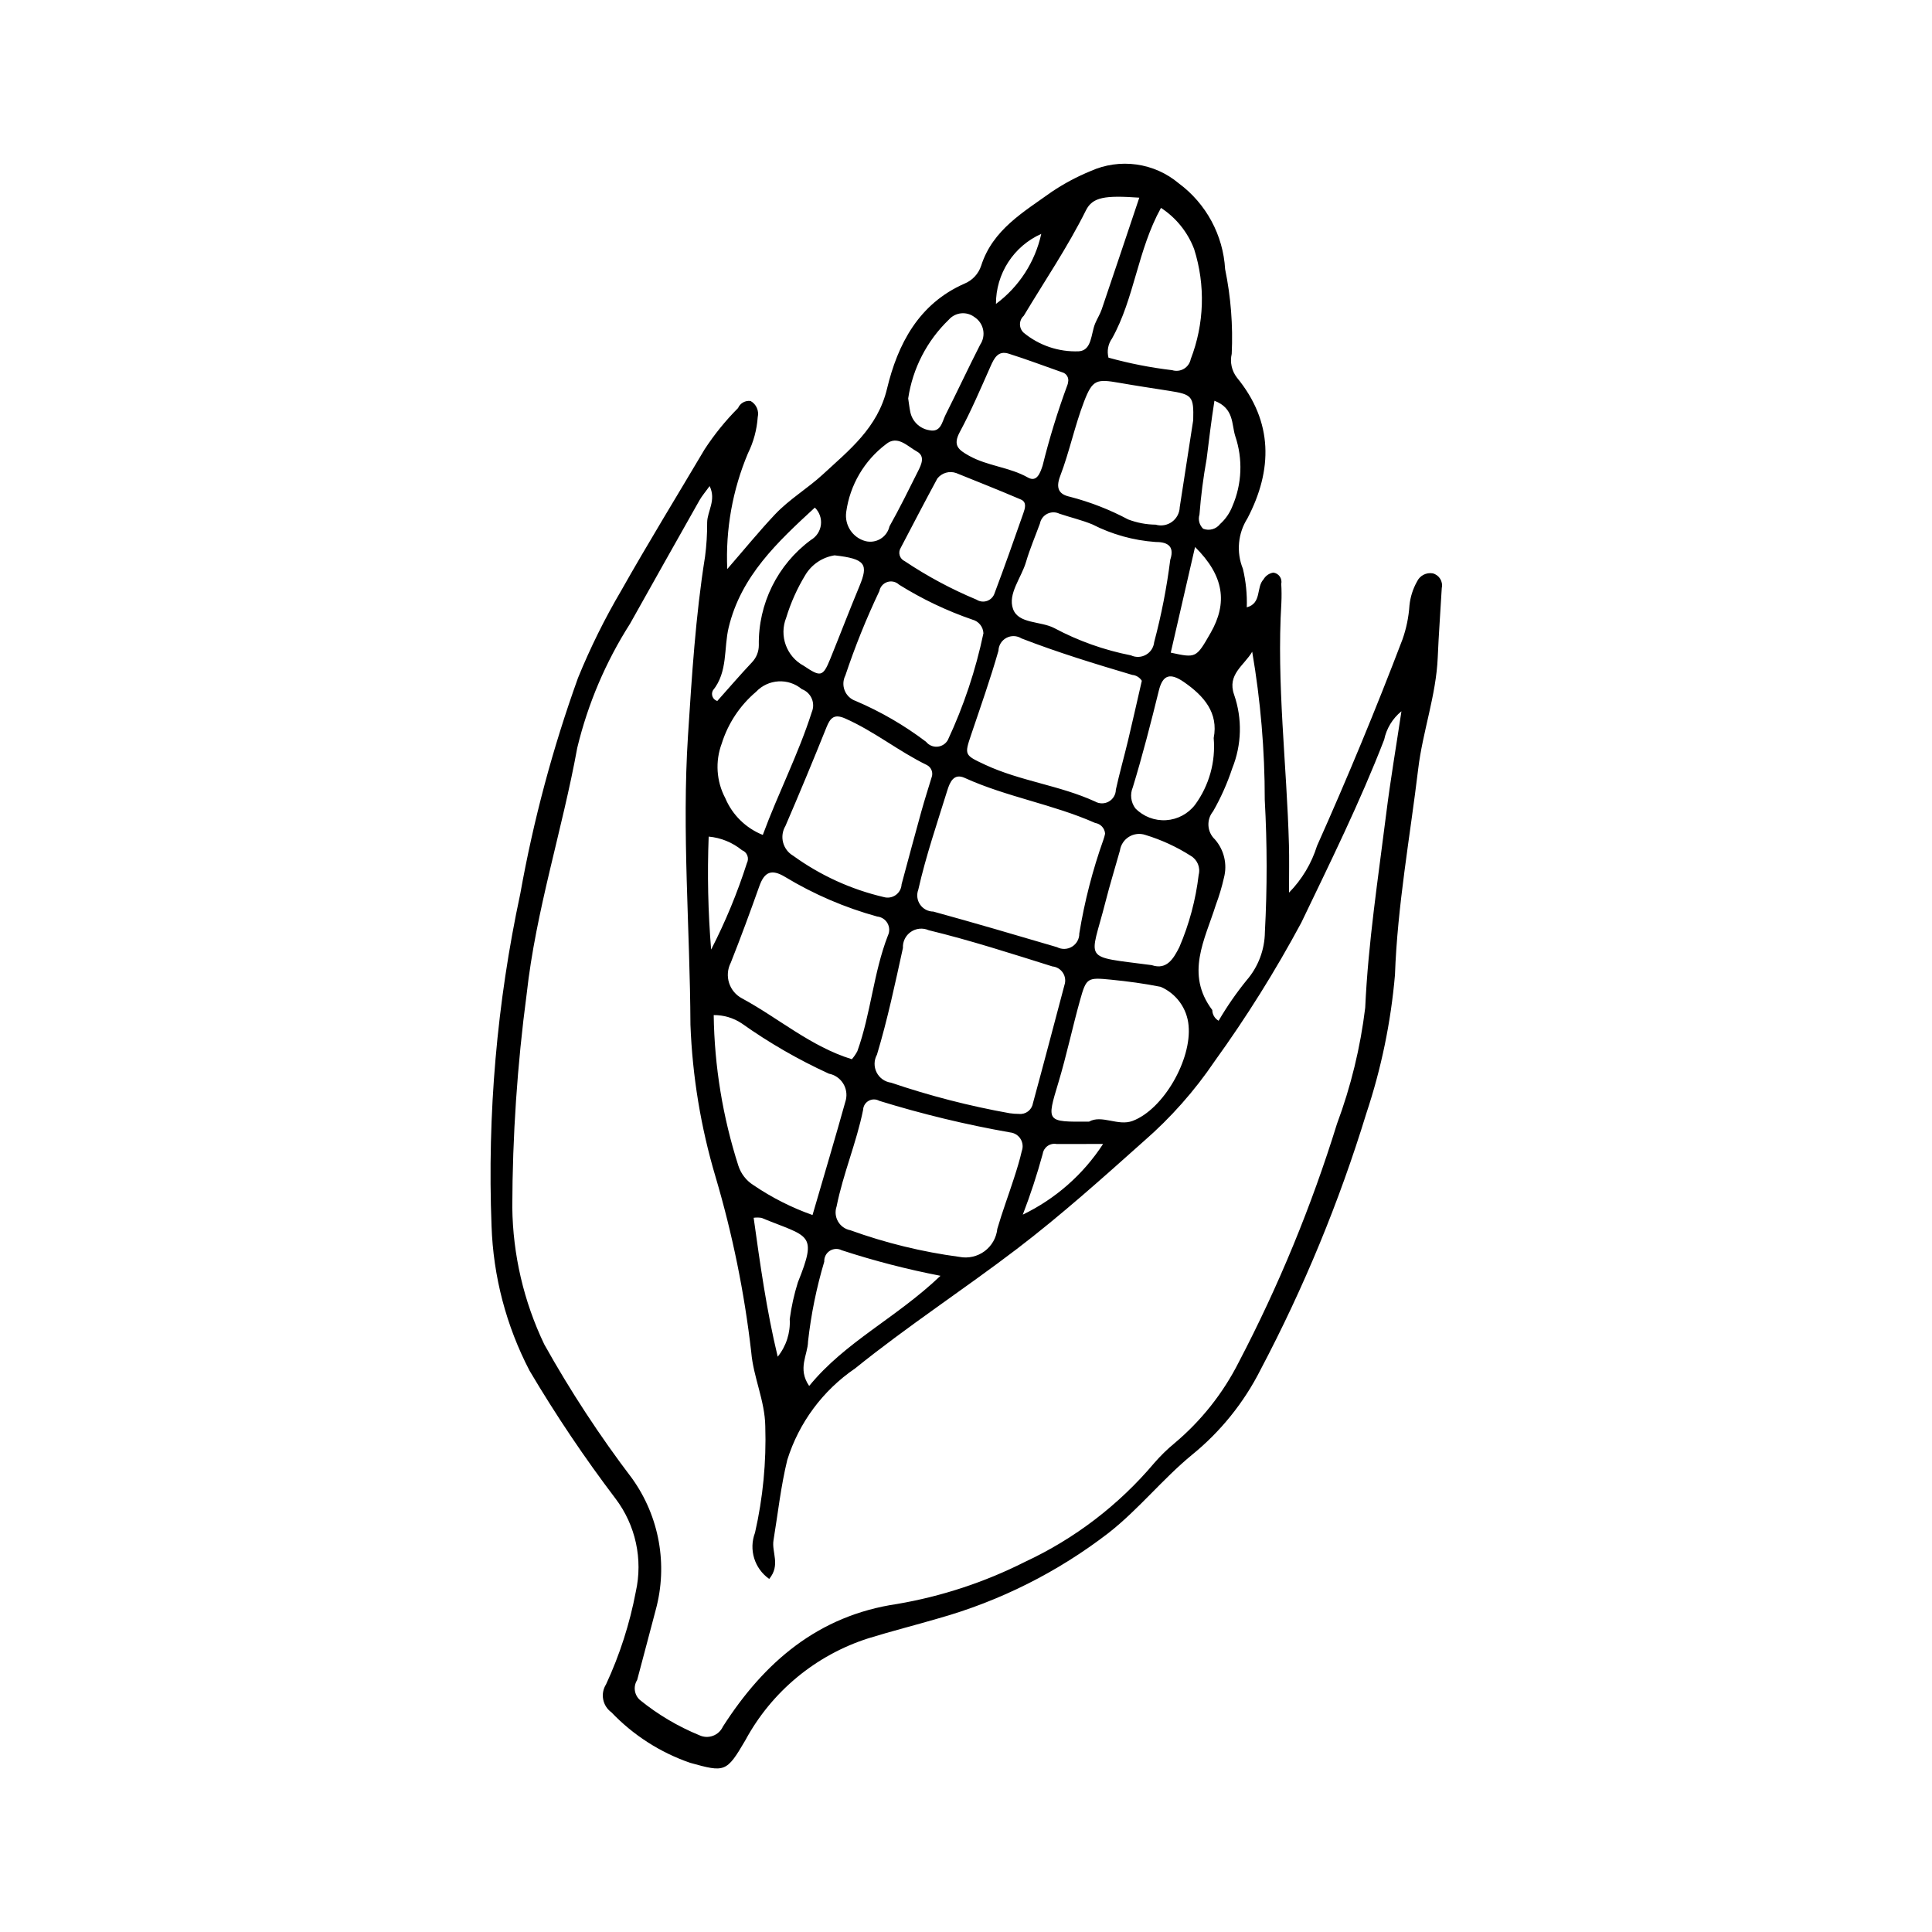 <?xml version="1.0" encoding="UTF-8"?>
<!-- Uploaded to: ICON Repo, www.iconrepo.com, Generator: ICON Repo Mixer Tools -->
<svg fill="#000000" width="800px" height="800px" version="1.1" viewBox="144 144 512 512" xmlns="http://www.w3.org/2000/svg">
 <path d="m336.73 294.81c4.672-5.383 8.496-10.074 12.637-14.469 3.809-4.043 8.754-6.965 12.711-10.629 6.867-6.359 14.492-12.258 16.988-22.676 2.816-11.754 8.344-22.516 20.52-27.863 2.109-0.863 3.731-2.606 4.438-4.773 3.059-9.57 11.273-14.23 18.688-19.559 3.242-2.18 6.695-4.023 10.312-5.508 3.801-1.707 8.008-2.312 12.137-1.738 4.133 0.57 8.016 2.297 11.207 4.977 7.273 5.383 11.777 13.719 12.301 22.754 1.52 7.375 2.106 14.914 1.75 22.438-0.512 2.203-0.004 4.519 1.379 6.305 9.629 11.738 9.488 24.48 2.797 37.277h0.004c-2.551 4-3.004 8.988-1.219 13.383 0.797 3.348 1.145 6.785 1.027 10.223 4.004-1.066 2.469-5.312 4.414-7.379v0.004c0.551-0.98 1.516-1.656 2.625-1.832 0.691 0.09 1.312 0.465 1.711 1.039 0.398 0.57 0.539 1.281 0.387 1.961 0.098 1.676 0.109 3.352 0.031 5.027-1.297 21.449 1.434 42.773 2.008 64.164 0.102 3.758 0.016 7.516 0.016 12.629v-0.004c3.426-3.484 5.969-7.738 7.426-12.402 8.066-18.027 15.621-36.273 22.656-54.734 1.02-2.898 1.637-5.918 1.84-8.98 0.227-2.223 0.906-4.375 2-6.32 0.738-1.582 2.441-2.473 4.16-2.184 1.719 0.438 2.781 2.156 2.402 3.887-0.34 6.121-0.812 12.238-1.066 18.359-0.422 10.09-3.981 19.613-5.176 29.551-2.188 18.211-5.512 36.281-6.164 54.68l-0.004 0.004c-1.082 12.477-3.629 24.785-7.59 36.668-7.184 23.449-16.559 46.168-28.004 67.859-4.418 8.762-10.645 16.488-18.27 22.664-7.758 6.398-14.035 14.355-21.977 20.59-13.48 10.402-28.836 18.113-45.23 22.707-6.141 1.801-12.355 3.359-18.469 5.254-13.965 4.453-25.66 14.148-32.621 27.047-4.992 8.52-5.422 8.512-14.621 5.953-7.922-2.731-15.074-7.32-20.859-13.383-2.359-1.707-2.984-4.953-1.422-7.414 3.633-7.828 6.281-16.078 7.887-24.559 1.91-8.594-0.043-17.594-5.348-24.621-8.242-10.863-15.855-22.188-22.805-33.926-6.191-11.883-9.637-25.004-10.082-38.398-1.141-29.551 1.422-59.129 7.625-88.047 3.477-19.457 8.598-38.586 15.297-57.18 3.254-7.981 7.082-15.711 11.453-23.137 7.109-12.586 14.68-24.914 22.051-37.352h-0.004c2.582-3.965 5.566-7.652 8.906-11.004 0.559-1.305 1.926-2.07 3.332-1.871 1.508 0.848 2.277 2.59 1.883 4.277-0.23 3.328-1.109 6.582-2.586 9.574-4.086 9.695-5.965 20.18-5.488 30.688zm11.125 267.62v0.004c-3.914-2.738-5.469-7.789-3.766-12.254 2.106-9.25 3.016-18.734 2.719-28.215-0.105-6.797-3.152-12.938-3.723-19.66-1.805-15.734-4.973-31.281-9.469-46.469-3.894-13.09-6.125-26.621-6.641-40.27-0.117-25.539-2.301-51.047-0.648-76.645 1.023-15.844 2.004-31.637 4.504-47.324l0.004 0.004c0.398-3.043 0.59-6.106 0.57-9.172 0.062-3.008 2.457-5.875 0.656-9.613-1.129 1.57-2.039 2.613-2.707 3.793-6.152 10.887-12.285 21.785-18.395 32.699-6.445 10.109-11.168 21.219-13.98 32.875-3.977 21.855-10.961 43.047-13.406 65.25-2.488 18.738-3.762 37.617-3.809 56.516 0.148 12.578 3.039 24.969 8.469 36.312 6.91 12.375 14.684 24.242 23.266 35.523 7.238 10.09 9.543 22.906 6.269 34.887-1.645 6.184-3.254 12.375-4.914 18.555-1.09 1.715-0.766 3.969 0.762 5.312 4.758 3.856 10.055 6.992 15.723 9.316 1.125 0.531 2.418 0.586 3.586 0.16 1.172-0.426 2.121-1.301 2.644-2.43 10.945-17.102 25.262-29.441 46.176-32.512h-0.004c11.789-2.008 23.207-5.769 33.879-11.156 13.191-6.137 24.883-15.078 34.266-26.195 1.641-1.895 3.434-3.648 5.363-5.242 7.066-5.926 12.855-13.223 17.02-21.449 10.578-20.23 19.293-41.379 26.043-63.188 3.695-9.926 6.207-20.254 7.484-30.77 0.785-17.273 3.43-34.316 5.566-51.422 1.113-8.902 2.625-17.75 4.035-27.152v-0.004c-2.348 1.906-3.961 4.562-4.574 7.519-6.406 16.57-14.27 32.473-21.949 48.465v0.004c-6.844 12.758-14.531 25.047-23.004 36.789-5.297 7.824-11.59 14.93-18.719 21.133-10.957 9.773-21.887 19.59-33.629 28.551-14.148 10.793-29.07 20.52-42.918 31.703h-0.004c-8.539 5.824-14.867 14.359-17.957 24.223-1.711 6.984-2.484 14.199-3.656 21.312-0.523 3.164 1.914 6.551-1.133 10.234zm78.238-157.4 0.004 0.004c0.363-1.082 0.211-2.273-0.414-3.231-0.621-0.957-1.645-1.578-2.781-1.688-10.871-3.406-21.699-6.91-32.789-9.598-1.547-0.684-3.34-0.516-4.731 0.441-1.395 0.961-2.188 2.574-2.098 4.266-2.078 9.477-4.086 19-6.879 28.273h-0.004c-0.805 1.453-0.84 3.215-0.09 4.699 0.746 1.488 2.184 2.508 3.832 2.727 10.254 3.484 20.754 6.191 31.418 8.094 0.824 0.121 1.66 0.18 2.496 0.184 1.754 0.18 3.352-1.023 3.664-2.762 2.848-10.453 5.594-20.934 8.375-31.406zm10.766-40.105 0.004 0.004c-0.105-1.445-1.199-2.621-2.629-2.832-11.188-4.961-23.426-6.879-34.59-11.949-2.863-1.301-3.906 1.09-4.598 3.32-2.707 8.73-5.672 17.375-7.691 26.316-0.496 1.312-0.316 2.781 0.48 3.938 0.793 1.156 2.102 1.848 3.504 1.855 10.965 3.016 21.879 6.223 32.785 9.434 1.262 0.66 2.773 0.609 3.984-0.137 1.211-0.746 1.941-2.074 1.918-3.496 1.387-8.488 3.535-16.836 6.422-24.938 0.172-0.492 0.309-1 0.414-1.512zm-38.598 112.16 0.004 0.004c2.332 0.453 4.75-0.094 6.66-1.508 1.906-1.418 3.133-3.57 3.375-5.934 1.32-4.516 2.973-8.93 4.418-13.41 0.766-2.371 1.516-4.758 2.062-7.184v-0.004c0.395-1.066 0.273-2.254-0.324-3.219-0.602-0.965-1.613-1.602-2.742-1.723-11.727-2.059-23.312-4.856-34.688-8.371-0.871-0.492-1.938-0.5-2.812-0.012-0.879 0.484-1.438 1.391-1.48 2.391-1.754 8.691-5.285 16.887-7.027 25.609v0.004c-0.457 1.316-0.32 2.766 0.379 3.977 0.695 1.207 1.883 2.055 3.254 2.32 9.359 3.379 19.059 5.75 28.926 7.062zm48.324-152.67 0.008 0.004c-0.555-0.891-1.492-1.469-2.539-1.562-9.883-2.934-19.734-5.941-29.355-9.676-1.207-0.758-2.734-0.812-3.992-0.137-1.258 0.672-2.062 1.969-2.102 3.398-2.137 7.481-4.734 14.832-7.223 22.207-1.836 5.441-1.816 5.441 3.648 7.996 9.355 4.367 19.789 5.469 29.188 9.77 1.129 0.641 2.516 0.641 3.644-0.004 1.129-0.645 1.832-1.84 1.852-3.137 0.953-4.352 2.18-8.645 3.215-12.98 1.168-4.871 2.258-9.762 3.664-15.875zm-76.84 100.29c0.57-0.648 1.062-1.367 1.465-2.137 3.586-9.969 4.246-20.707 8.09-30.625 0.504-1.039 0.465-2.254-0.098-3.262-0.562-1.008-1.582-1.676-2.731-1.789-8.578-2.363-16.789-5.891-24.402-10.492-3.629-2.199-5.496-1.336-6.84 2.453-2.418 6.805-4.914 13.59-7.578 20.301h-0.004c-1.746 3.434-0.41 7.633 2.996 9.426 9.711 5.25 18.207 12.758 29.102 16.125zm21.133-74.664c0.488-1.25-0.039-2.668-1.227-3.289-7.5-3.641-14.02-8.988-21.691-12.359-2.84-1.246-3.906-0.219-4.922 2.32-3.516 8.766-7.144 17.488-10.883 26.164-0.785 1.312-1.012 2.891-0.629 4.375 0.383 1.484 1.344 2.754 2.668 3.523 7.191 5.207 15.352 8.934 24 10.953 1.09 0.32 2.269 0.121 3.191-0.539 0.926-0.66 1.496-1.711 1.547-2.848 1.734-6.434 3.449-12.875 5.234-19.293 0.891-3.207 1.914-6.371 2.711-9.008zm-57.738 62.969c0.184 13.566 2.391 27.031 6.543 39.949 0.688 2.113 2.094 3.922 3.977 5.106 4.859 3.305 10.125 5.973 15.668 7.93 3.039-10.441 6.031-20.453 8.836-30.516v0.004c0.355-1.52 0.078-3.121-0.77-4.43-0.848-1.312-2.191-2.219-3.727-2.516-8.102-3.707-15.836-8.168-23.102-13.324-2.199-1.461-4.785-2.231-7.426-2.203zm120.99-120.66c1.352-4.035-1.324-4.727-3.902-4.719-5.84-0.414-11.535-1.996-16.742-4.66-2.82-1.16-5.824-1.855-8.723-2.832-1.023-0.496-2.219-0.484-3.234 0.027-1.012 0.512-1.73 1.465-1.941 2.582-1.238 3.391-2.672 6.723-3.684 10.18-1.23 4.207-4.898 8.465-3.43 12.48 1.449 3.965 7.262 3.137 10.93 5.043h-0.004c6.375 3.402 13.223 5.836 20.312 7.223 1.277 0.598 2.762 0.539 3.988-0.16 1.223-0.695 2.031-1.945 2.168-3.348 1.91-7.168 3.332-14.457 4.262-21.816zm-21.512 148.89c3.363-1.898 7.672 1.27 11.527-0.184 8.234-3.102 15.715-16.332 14.836-25.281h0.004c-0.395-4.519-3.234-8.457-7.398-10.258-4.352-0.871-8.773-1.461-13.191-1.898-6.258-0.621-6.512-0.48-8.16 5.398-2.023 7.231-3.566 14.605-5.727 21.793-3.176 10.566-3.332 10.52 8.109 10.43zm27.594-185.89c0.168-6.363-0.254-6.816-6.41-7.781-4.383-0.688-8.766-1.348-13.137-2.113-6.082-1.062-7.133-0.883-9.383 4.973-2.469 6.43-3.859 13.273-6.316 19.707-1.273 3.328-0.281 4.887 2.547 5.504h0.008c5.371 1.391 10.559 3.414 15.457 6.019 2.328 0.883 4.789 1.352 7.277 1.379 1.48 0.438 3.082 0.16 4.332-0.746 1.25-0.91 2.008-2.348 2.055-3.891 1.219-7.926 2.453-15.844 3.57-23.051zm-55.594 56.469c-0.074-1.707-1.254-3.172-2.906-3.606-6.812-2.344-13.336-5.453-19.445-9.266-0.832-0.789-2.027-1.059-3.117-0.707-1.086 0.352-1.895 1.273-2.109 2.398-3.453 7.266-6.465 14.734-9.012 22.363-0.633 1.246-0.699 2.703-0.176 4 0.52 1.293 1.578 2.301 2.902 2.754 6.641 2.828 12.906 6.465 18.66 10.828 0.723 0.902 1.848 1.387 3.004 1.297 1.156-0.094 2.188-0.75 2.762-1.758 4.219-9.043 7.387-18.539 9.438-28.305zm71.227 4.898c-2.102 3.621-6.703 6.004-4.793 11.387 2.195 6.348 2.023 13.273-0.492 19.504-1.309 3.961-3.008 7.777-5.078 11.402-1.824 2.215-1.617 5.465 0.473 7.434 2.445 2.781 3.348 6.598 2.402 10.18-0.551 2.434-1.266 4.828-2.141 7.164-2.891 9.203-8.18 18.312-0.945 27.887h-0.004c0.02 1.176 0.656 2.254 1.68 2.836 2.184-3.746 4.656-7.32 7.387-10.691 3.098-3.562 4.828-8.113 4.875-12.836 0.625-11.656 0.613-23.34-0.035-35 0.008-13.16-1.105-26.293-3.328-39.266zm-78.438-47.352c-1.805-0.645-3.82-0.059-5.004 1.449-3.309 6.102-6.5 12.266-9.723 18.41-0.363 0.598-0.453 1.32-0.246 1.988 0.207 0.668 0.688 1.211 1.324 1.5 6 4.012 12.375 7.43 19.035 10.203 0.84 0.543 1.887 0.66 2.828 0.32 0.941-0.344 1.668-1.102 1.965-2.059 2.644-7.004 5.125-14.074 7.602-21.141 0.445-1.266 1.008-2.949-0.645-3.66-6.09-2.606-12.258-5.031-17.137-7.012zm51.824 130.41c4.059 1.387 5.84-1.914 7.301-4.758 2.621-6.109 4.348-12.562 5.129-19.164 0.516-1.98-0.363-4.059-2.137-5.074-3.719-2.367-7.746-4.219-11.961-5.504-1.453-0.5-3.051-0.324-4.359 0.473-1.309 0.801-2.195 2.141-2.414 3.66-1.262 4.523-2.664 9.012-3.816 13.562-4.086 16.102-6.562 14.312 12.262 16.805zm-11.473-160.99c5.543 1.535 11.191 2.644 16.902 3.32 1.035 0.32 2.16 0.184 3.094-0.371 0.934-0.559 1.586-1.484 1.797-2.551 3.613-9.332 3.934-19.617 0.91-29.156-1.699-4.484-4.777-8.312-8.793-10.934-6.231 11.297-7.016 23.938-12.969 34.609-1.051 1.469-1.395 3.332-0.941 5.082zm-91.609 126.48c4.102-11.129 9.445-21.438 12.98-32.543 0.488-1.152 0.484-2.453-0.012-3.602-0.496-1.152-1.441-2.047-2.613-2.481-3.59-3.023-8.918-2.719-12.141 0.695-4.269 3.613-7.422 8.367-9.094 13.703-1.773 4.738-1.43 10.008 0.938 14.477 1.875 4.449 5.457 7.961 9.941 9.75zm99.781-168.88c-9.129-0.645-12.391-0.168-14.152 3.375-4.84 9.723-10.926 18.676-16.488 27.953h-0.004c-0.625 0.566-0.98 1.371-0.984 2.215-0.004 0.844 0.344 1.652 0.961 2.231 4.109 3.398 9.332 5.16 14.66 4.938 3.465-0.242 3.176-4.652 4.301-7.356 0.531-1.277 1.301-2.469 1.746-3.773 3.285-9.66 6.516-19.336 9.957-29.582zm-18.871 48.895h-0.004c0.277-1.172-0.441-2.344-1.609-2.633-4.707-1.652-9.383-3.422-14.137-4.922-2.816-0.891-3.836 1.176-4.816 3.379-2.594 5.84-5.106 11.742-8.125 17.359-1.918 3.566-0.414 4.727 2.465 6.332 4.918 2.738 10.664 2.977 15.582 5.758 2.406 1.359 3.277-1.34 3.871-3.113h0.004c1.801-7.281 4.008-14.461 6.613-21.496 0.078-0.215 0.129-0.438 0.152-0.664zm-33.824 236.82c-8.852-1.711-17.59-3.969-26.16-6.769-1.016-0.52-2.234-0.457-3.191 0.164-0.957 0.621-1.508 1.707-1.445 2.848-2.062 6.91-3.504 13.992-4.301 21.16-0.055 3.555-2.863 7.172 0.301 11.793 9.605-11.766 23.008-17.945 34.797-29.195zm72.406-142.52c1.297-6.676-2.562-11.145-7.879-14.824-3.594-2.484-5.606-2.019-6.656 2.25-2.121 8.609-4.32 17.188-6.91 25.668l-0.004 0.004c-0.77 1.84-0.504 3.949 0.691 5.547 2.129 2.176 5.102 3.32 8.145 3.133 3.039-0.188 5.848-1.691 7.695-4.113 3.719-5.102 5.465-11.375 4.918-17.664zm-100.47-48.406c-3.234 0.5-6.078 2.414-7.758 5.219-2.152 3.543-3.856 7.34-5.062 11.305-1.922 4.812 0.082 10.301 4.648 12.746 4.457 2.992 5.07 3 7.039-1.852 2.594-6.391 5.055-12.836 7.703-19.203 2.434-5.856 1.691-7.281-6.57-8.215zm19.508-41.586c0.195 1.281 0.312 2.387 0.535 3.465 0.461 2.547 2.473 4.527 5.023 4.953 3.121 0.691 3.402-2.195 4.324-4.023 3.113-6.184 6.043-12.461 9.188-18.629 0.785-1.164 1.07-2.598 0.789-3.973-0.285-1.379-1.109-2.582-2.289-3.344-2.098-1.598-5.074-1.297-6.812 0.688-5.789 5.574-9.574 12.91-10.758 20.863zm-24.738 28.93c-9.953 9.172-19.531 18.121-22.828 31.727-1.352 5.578-0.168 11.766-4.191 16.734-0.277 0.516-0.309 1.133-0.082 1.672 0.227 0.543 0.684 0.953 1.246 1.117 3.031-3.398 6.062-6.922 9.246-10.305 1.137-1.211 1.766-2.812 1.762-4.473-0.184-10.984 4.965-21.383 13.812-27.898 1.465-0.855 2.441-2.348 2.644-4.031s-0.395-3.363-1.609-4.543zm8.312 1.188c-0.48 3.481 1.699 6.777 5.094 7.695 1.363 0.344 2.809 0.125 4.008-0.609 1.203-0.738 2.055-1.926 2.363-3.297 2.699-4.809 5.144-9.766 7.606-14.703 0.859-1.723 1.895-3.914-0.344-5.141-2.484-1.363-5.148-4.457-8.199-1.926h0.004c-5.762 4.356-9.551 10.824-10.535 17.98zm-24.527 187.02c1.715 12.273 3.391 24.418 6.375 36.816 2.262-2.812 3.398-6.363 3.184-9.965 0.441-3.305 1.164-6.562 2.16-9.742 5.309-13.191 2.918-11.922-9.645-17.086-0.688-0.109-1.383-0.117-2.074-0.023zm122.11-216.52c-0.891 5.648-1.457 10.586-2.07 15.441v-0.004c-0.883 4.879-1.516 9.797-1.895 14.738-0.41 1.34-0.027 2.793 0.992 3.75 1.605 0.617 3.422 0.105 4.473-1.254 1.441-1.297 2.555-2.91 3.258-4.715 2.547-5.891 2.816-12.516 0.758-18.594-0.996-3.129-0.273-7.379-5.516-9.363zm-5.137 38.75c-2.301 10.008-4.367 19-6.438 28.004 6.734 1.453 6.734 1.453 10.57-5.246 4.527-7.91 3.594-15.117-4.133-22.758zm-128.24 106.69c3.785-7.367 6.957-15.035 9.48-22.926 0.32-0.621 0.359-1.348 0.109-2-0.246-0.648-0.762-1.164-1.414-1.41-2.519-2.055-5.594-3.309-8.828-3.602-0.383 9.984-0.168 19.98 0.652 29.938zm82.59 70.246c8.672-4.18 16.031-10.656 21.277-18.727-4.148 0-8.242-0.012-12.34 0.004h0.004c-0.832-0.148-1.691 0.043-2.379 0.531-0.688 0.492-1.148 1.238-1.277 2.07-1.488 5.461-3.254 10.84-5.285 16.121zm-7.113-241.35c6.113-4.535 10.379-11.129 12.008-18.562-3.582 1.598-6.625 4.203-8.758 7.5-2.133 3.293-3.262 7.137-3.25 11.062z"/>
</svg>